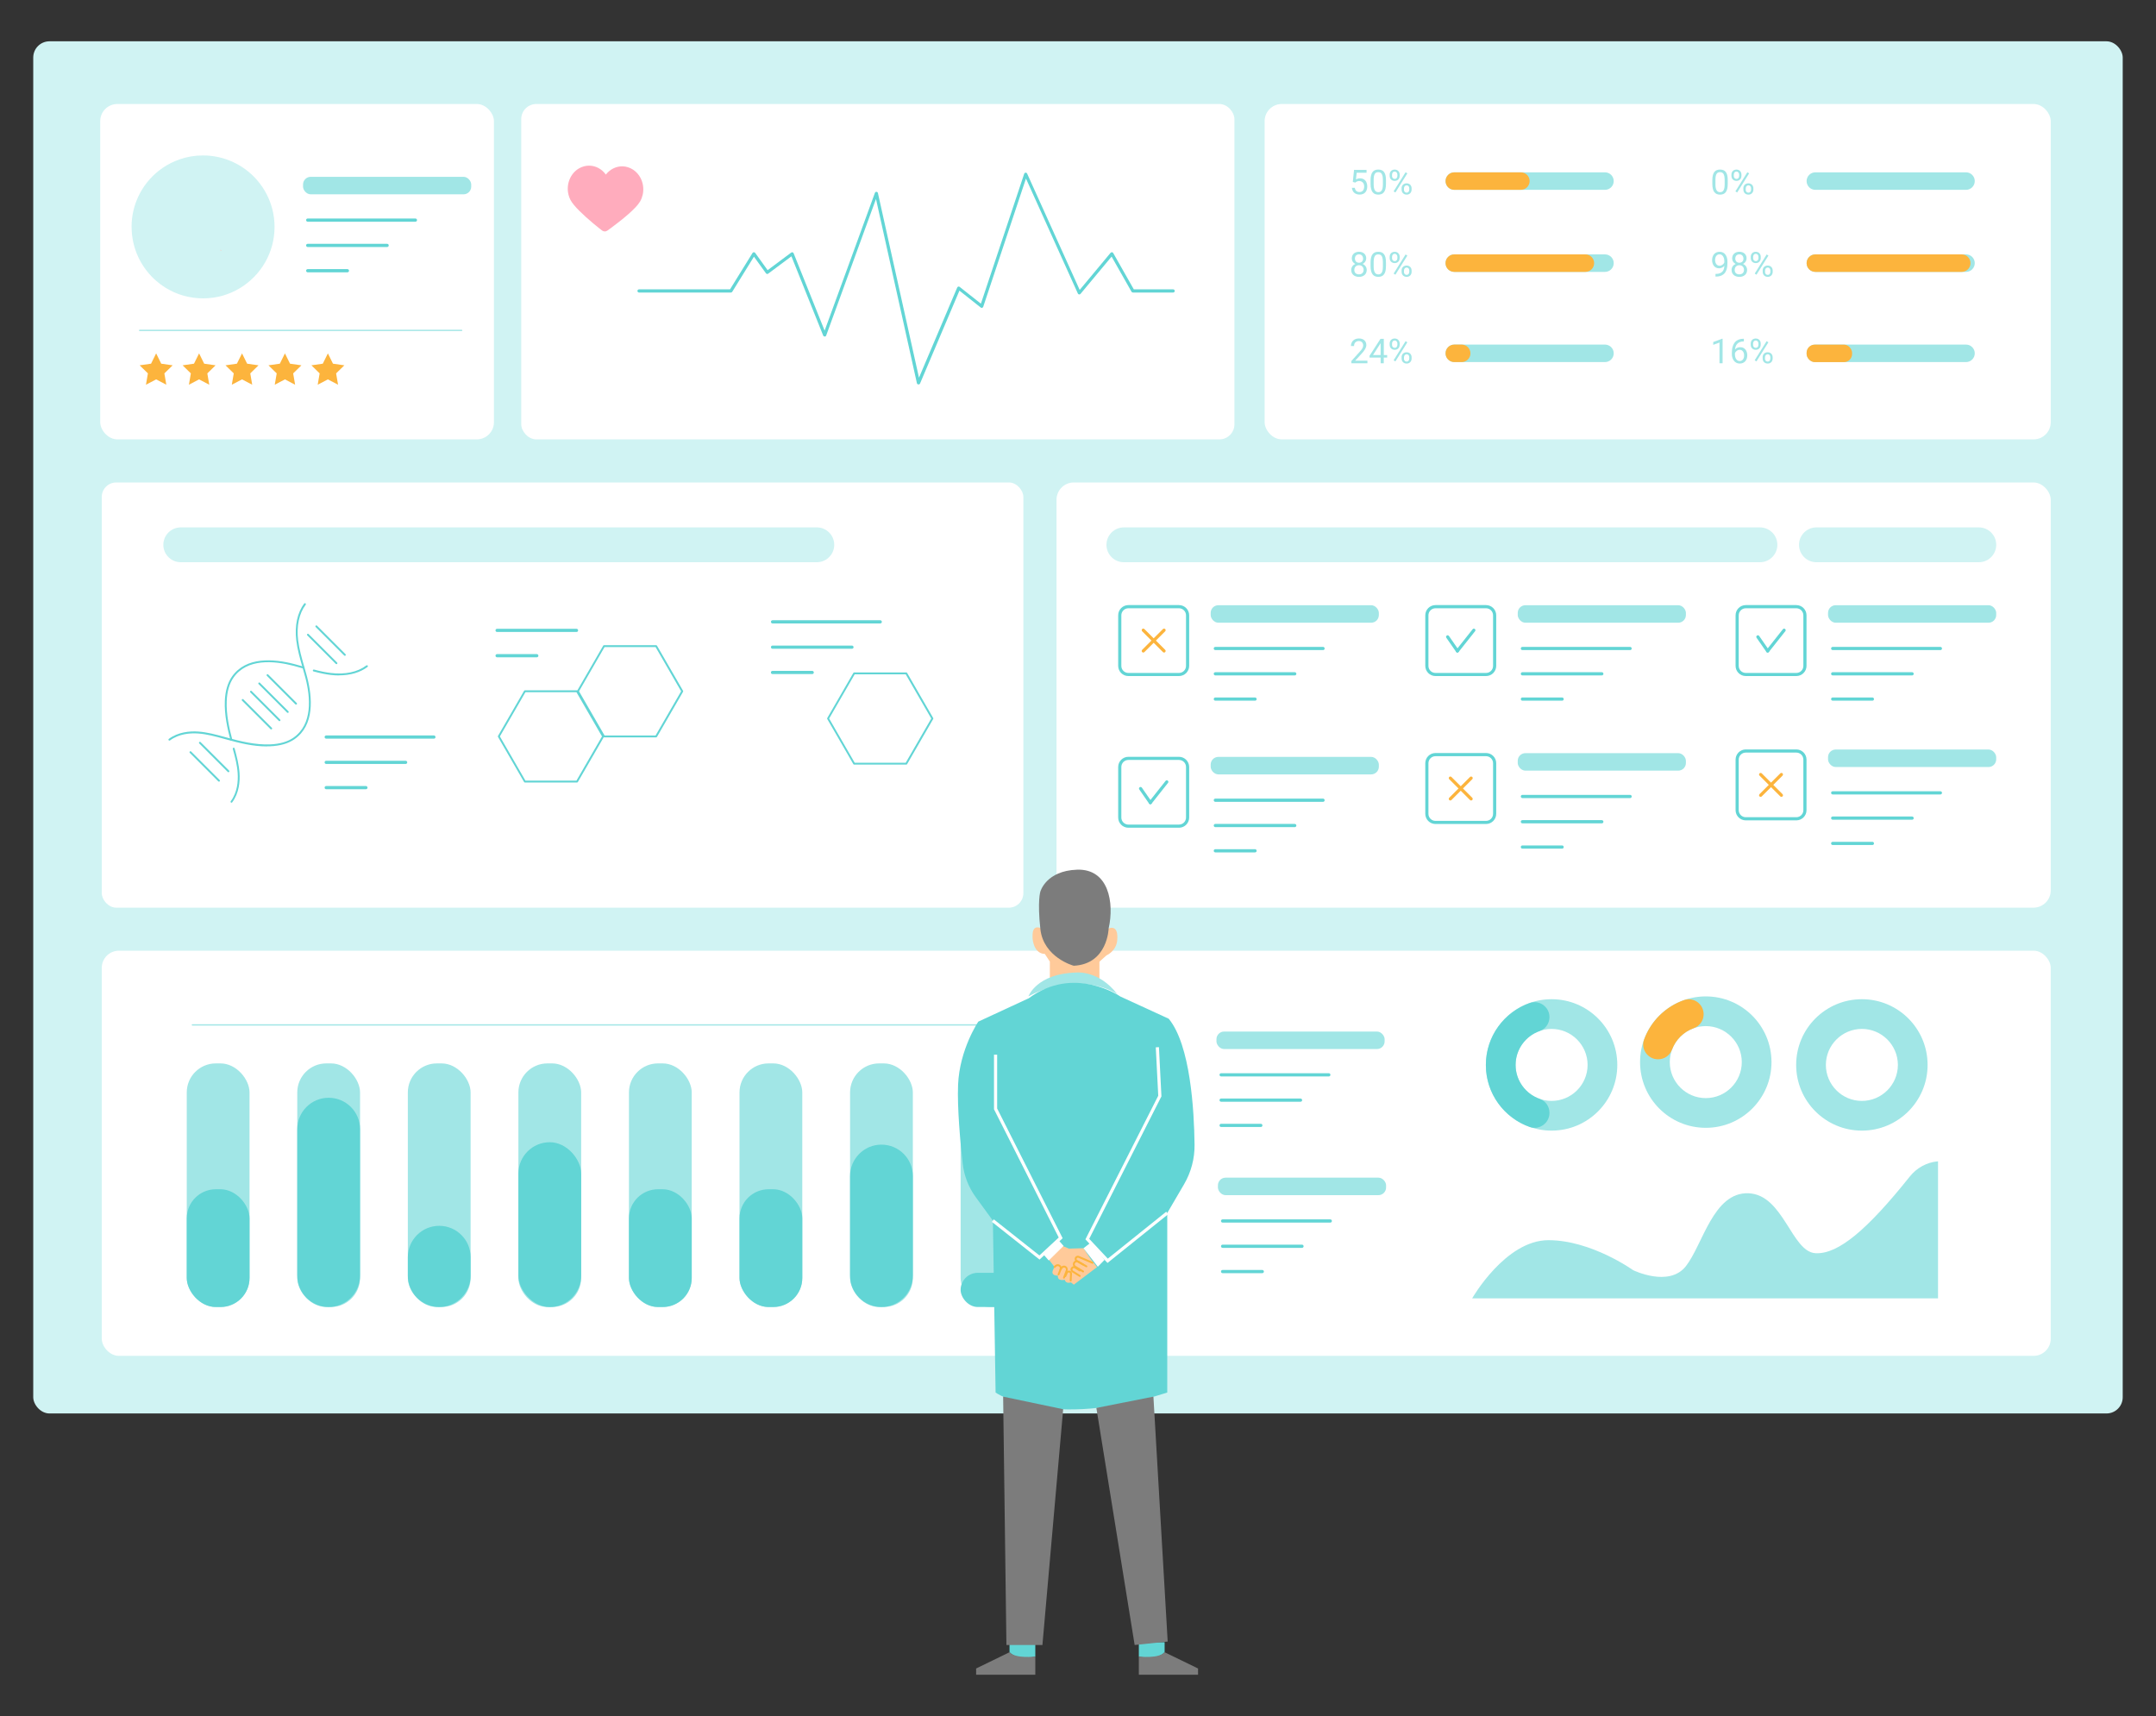 <?xml version="1.0" encoding="UTF-8"?><svg id="_イヤー_2" xmlns="http://www.w3.org/2000/svg" xmlns:xlink="http://www.w3.org/1999/xlink" width="500" height="398" viewBox="0 0 500 398"><rect x="0" y="0" width="500" height="398" fill="#333333" stroke="none"/><defs><style>.cls-1{fill:#62d5d5;}.cls-2{fill:#a1e6e6;}.cls-3{fill:#fff;}.cls-4{fill:#ffc7c1;}.cls-5{fill:#d0f3f3;}.cls-6{fill:#7c7c7c;}.cls-7{fill:#ffacbd;}.cls-8{fill:#ffca9a;}.cls-9{clip-path:url(#clippath);}.cls-10{fill:none;}.cls-11{fill:#fcb43d;}</style><clipPath id="clippath"><rect class="cls-10" width="500" height="398"/></clipPath></defs><g id="_定デザイン"><g class="cls-9"><g><g><rect class="cls-5" x="7.71" y="9.58" width="484.57" height="318.25" rx="3.76" ry="3.76"/><rect class="cls-3" x="120.88" y="24.12" width="165.4" height="77.79" rx="3.5" ry="3.5"/><rect class="cls-3" x="23.6" y="111.9" width="213.73" height="98.62" rx="3.36" ry="3.36"/><rect class="cls-3" x="23.6" y="220.5" width="451.99" height="93.97" rx="3.98" ry="3.98"/><rect class="cls-3" x="293.28" y="24.12" width="182.31" height="77.79" rx="3.98" ry="3.98"/><path class="cls-2" d="M233.84,237.86H44.61c-.08,0-.15-.07-.15-.15s.07-.15,.15-.15H233.84c.08,0,.15,.07,.15,.15s-.07,.15-.15,.15Z"/><g><rect class="cls-3" x="23.24" y="24.12" width="91.31" height="77.79" rx="3.98" ry="3.98"/><g><path class="cls-2" d="M107.07,76.78H32.38c-.08,0-.15-.07-.15-.15s.07-.15,.15-.15H107.07c.08,0,.15,.07,.15,.15s-.07,.15-.15,.15Z"/><g><polygon class="cls-11" points="36.21 81.96 37.39 84.35 40.04 84.73 38.12 86.6 38.57 89.23 36.21 87.99 33.85 89.23 34.3 86.6 32.39 84.73 35.03 84.35 36.21 81.96"/><polygon class="cls-11" points="46.17 81.96 47.35 84.35 49.99 84.73 48.08 86.6 48.53 89.23 46.17 87.99 43.81 89.23 44.26 86.6 42.35 84.73 44.99 84.35 46.17 81.96"/><polygon class="cls-11" points="56.13 81.96 57.31 84.35 59.95 84.73 58.04 86.6 58.49 89.23 56.13 87.99 53.76 89.23 54.21 86.6 52.3 84.73 54.94 84.35 56.13 81.96"/><polygon class="cls-11" points="66.08 81.96 67.26 84.35 69.9 84.73 67.99 86.6 68.44 89.23 66.08 87.99 63.72 89.23 64.17 86.6 62.26 84.73 64.9 84.35 66.08 81.96"/><polygon class="cls-11" points="76.04 81.96 77.22 84.35 79.86 84.73 77.95 86.6 78.4 89.23 76.04 87.99 73.68 89.23 74.13 86.6 72.22 84.73 74.86 84.35 76.04 81.96"/></g><g><g><path class="cls-5" d="M30.52,52.62c0,4.98,2.2,9.45,5.67,12.49,.66,.58,1.36,1.1,2.1,1.56,2.54,1.61,5.57,2.53,8.8,2.53s6.06-.87,8.56-2.38c4.81-2.9,8.02-8.18,8.02-14.2,0-5.52-2.71-10.42-6.86-13.42-.84-.61-1.75-1.14-2.71-1.59-2.14-1-4.52-1.56-7.02-1.56-1.91,0-3.74,.32-5.45,.92-1.4,.49-2.72,1.15-3.91,1.97-4.36,2.99-7.21,8-7.21,13.68Z"/><path class="cls-4" d="M51.14,58.18v-.27s.44,.18,0,.27Z"/></g><rect class="cls-2" x="70.28" y="41.01" width="39" height="4.06" rx="1.78" ry="1.78"/><path class="cls-1" d="M96.34,51.42h-24.98c-.2,0-.37-.16-.37-.37s.16-.37,.37-.37h24.98c.2,0,.37,.16,.37,.37s-.16,.37-.37,.37Z"/><path class="cls-1" d="M89.78,57.29h-18.42c-.2,0-.37-.16-.37-.37s.16-.37,.37-.37h18.42c.2,0,.37,.16,.37,.37s-.16,.37-.37,.37Z"/><path class="cls-1" d="M80.57,63.16h-9.21c-.2,0-.37-.16-.37-.37s.16-.37,.37-.37h9.21c.2,0,.37,.16,.37,.37s-.16,.37-.37,.37Z"/></g></g></g><g><g transform="translate(-10, -14)"><g transform="translate(10, 14)"><path class="cls-7" d="M148.75,41.72c-.05-.14-.11-.27-.18-.4-.4-.79-.99-1.47-1.75-1.97-.77-.5-1.61-.75-2.44-.77-1.46-.03-2.9,.65-3.88,1.91-.93-1.3-2.34-2.04-3.8-2.07-.83-.02-1.68,.2-2.47,.66-2.03,1.22-2.97,3.75-2.39,6.07,.1,.41,.24,.81,.44,1.19,.73,1.44,3.11,3.62,5.07,5.28,.12,.1,.23,.19,.34,.29,.46,.39,.9,.74,1.27,1.03,.25,.2,.48,.38,.66,.52,.18,.14,.39,.21,.61,.22,.22,0,.43-.06,.62-.19,.21-.15,.47-.34,.76-.55,1.11-.82,2.71-2.04,4.11-3.27,0,0,0,0,.01-.01,1.17-1.03,2.19-2.06,2.68-2.88,.02-.04,.04-.07,.06-.1,.27-.49,.46-1,.58-1.53,.26-1.16,.14-2.37-.3-3.44Z"/></g></g><path class="cls-1" d="M212.99,89.16h-.03c-.16-.02-.29-.13-.32-.29l-9.49-42.72-11.55,31.67c-.05,.14-.19,.24-.34,.24-.17-.03-.29-.09-.35-.23l-7.37-18.38-5.39,4.02c-.08,.06-.18,.08-.27,.07-.1-.02-.18-.07-.24-.15l-2.79-3.86-5.04,8.15c-.07,.11-.18,.17-.31,.17h-21.3c-.2,0-.37-.16-.37-.37s.16-.37,.37-.37h21.1l5.22-8.44c.06-.1,.18-.17,.3-.17,.12,0,.24,.05,.31,.15l2.89,4.01,5.47-4.08c.09-.07,.21-.09,.32-.06,.11,.03,.2,.11,.24,.22l7.19,17.94,11.66-31.95c.06-.15,.2-.26,.37-.24,.16,.01,.3,.13,.33,.29l9.52,42.82,8.87-20.92c.04-.11,.14-.18,.25-.21,.11-.03,.23,0,.32,.07l4.92,3.89,10.04-30.13c.05-.14,.18-.24,.33-.25,.15-.02,.29,.08,.35,.21l12.19,26.98,7.17-8.61c.08-.09,.19-.14,.31-.13,.12,.01,.23,.08,.29,.18l4.78,8.43h9.12c.2,0,.37,.16,.37,.37s-.16,.37-.37,.37h-9.33c-.13,0-.25-.07-.32-.19l-4.62-8.15-7.21,8.65c-.08,.1-.21,.14-.33,.13-.13-.02-.23-.1-.28-.21l-12.04-26.67-9.91,29.74c-.04,.11-.13,.2-.24,.24-.12,.03-.24,.01-.33-.06l-4.95-3.92-9.13,21.53c-.06,.14-.19,.22-.34,.22Z"/></g><g><g><path class="cls-2" d="M372.21,44.03h-34.94c-1.12,0-2.03-.91-2.03-2.03h0c0-1.12,.91-2.03,2.03-2.03h34.94c1.12,0,2.03,.91,2.03,2.03h0c0,1.12-.91,2.03-2.03,2.03Z"/><path class="cls-11" d="M352.71,44.03h-15.44c-1.12,0-2.03-.91-2.03-2.03h0c0-1.12,.91-2.03,2.03-2.03h15.44c1.12,0,2.03,.91,2.03,2.03h0c0,1.12-.91,2.03-2.03,2.03Z"/><path class="cls-2" d="M372.21,63.06h-34.94c-1.12,0-2.03-.91-2.03-2.03h0c0-1.12,.91-2.03,2.03-2.03h34.94c1.12,0,2.03,.91,2.03,2.03h0c0,1.12-.91,2.03-2.03,2.03Z"/><path class="cls-11" d="M367.67,63.06h-30.41c-1.12,0-2.03-.91-2.03-2.03h0c0-1.12,.91-2.03,2.03-2.03h30.41c1.12,0,2.03,.91,2.03,2.03h0c0,1.12-.91,2.03-2.03,2.03Z"/><path class="cls-2" d="M372.21,83.98h-34.94c-1.12,0-2.03-.91-2.03-2.03h0c0-1.12,.91-2.03,2.03-2.03h34.94c1.12,0,2.03,.91,2.03,2.03h0c0,1.12-.91,2.03-2.03,2.03Z"/></g><path class="cls-11" d="M338.98,83.98h-1.71c-1.12,0-2.03-.91-2.03-2.03h0c0-1.12,.91-2.03,2.03-2.03h1.71c1.12,0,2.03,.91,2.03,2.03h0c0,1.12-.91,2.03-2.03,2.03Z"/><g><path class="cls-2" d="M313.73,42.22l.29-2.82h2.9v.67h-2.29l-.17,1.54c.1-.06,.23-.12,.39-.17,.16-.05,.34-.08,.55-.08,.26,0,.49,.04,.7,.13,.21,.09,.39,.22,.53,.38,.15,.16,.26,.36,.33,.6,.08,.23,.12,.49,.12,.78,0,.27-.04,.52-.11,.75-.07,.23-.18,.43-.33,.6-.15,.17-.33,.3-.56,.39-.22,.1-.49,.14-.79,.14-.23,0-.44-.03-.65-.1-.2-.06-.38-.16-.54-.29-.16-.13-.29-.29-.39-.49-.1-.2-.16-.43-.19-.69h.68c.04,.32,.16,.57,.35,.73,.19,.16,.43,.25,.74,.25,.17,0,.32-.03,.46-.09,.13-.06,.24-.15,.34-.26,.09-.11,.16-.25,.21-.41,.05-.16,.07-.34,.07-.53,0-.18-.02-.34-.07-.49s-.12-.29-.22-.4c-.1-.11-.22-.2-.36-.27-.14-.07-.3-.1-.48-.1-.12,0-.23,0-.31,.03-.09,.02-.17,.04-.24,.07-.07,.03-.13,.07-.19,.11-.06,.05-.12,.1-.18,.15l-.58-.15Z"/><path class="cls-2" d="M321.42,42.65c0,.46-.04,.86-.12,1.17-.08,.32-.2,.57-.36,.77-.15,.2-.34,.34-.56,.42-.22,.09-.47,.13-.74,.13s-.52-.04-.74-.13c-.22-.09-.41-.23-.56-.42-.16-.2-.28-.45-.36-.77-.09-.32-.13-.71-.13-1.17v-.86c0-.46,.04-.85,.13-1.17,.08-.31,.2-.57,.36-.76,.16-.19,.34-.33,.56-.41,.22-.08,.46-.12,.74-.12s.52,.04,.74,.12c.22,.08,.41,.22,.56,.41,.16,.19,.28,.44,.36,.76,.08,.31,.12,.7,.12,1.17v.86Zm-.72-.98c0-.32-.02-.59-.07-.81s-.11-.4-.2-.54c-.09-.14-.2-.24-.34-.3-.13-.06-.29-.09-.46-.09s-.32,.03-.46,.09c-.13,.06-.25,.16-.33,.3-.09,.14-.16,.32-.2,.54s-.07,.49-.07,.81v1.1c0,.32,.02,.59,.07,.82,.05,.23,.12,.41,.21,.56,.09,.15,.21,.25,.34,.32,.13,.07,.29,.1,.46,.1s.33-.03,.46-.1,.24-.17,.33-.32c.09-.15,.16-.33,.2-.56,.04-.23,.07-.5,.07-.82v-1.1Z"/><path class="cls-2" d="M322.28,40.49c0-.16,.03-.31,.08-.45,.05-.14,.13-.27,.23-.37,.1-.11,.22-.19,.37-.25,.14-.06,.31-.09,.48-.09s.34,.03,.49,.09c.14,.06,.27,.15,.36,.25,.1,.11,.17,.23,.23,.37,.05,.14,.08,.29,.08,.45v.3c0,.16-.03,.31-.08,.45-.05,.14-.13,.26-.23,.37-.1,.11-.22,.19-.36,.25-.14,.06-.3,.09-.48,.09s-.34-.03-.49-.09c-.14-.06-.27-.15-.37-.25-.1-.11-.18-.23-.23-.37-.05-.14-.08-.29-.08-.45v-.3Zm.54,.3c0,.09,.01,.18,.04,.26,.03,.08,.06,.16,.12,.22,.05,.07,.12,.12,.2,.16,.08,.04,.17,.06,.28,.06s.19-.02,.27-.06c.08-.04,.14-.09,.19-.15,.05-.06,.09-.14,.11-.22,.02-.08,.04-.17,.04-.26v-.3c0-.09-.01-.18-.04-.26-.03-.08-.06-.16-.12-.22-.05-.06-.12-.12-.19-.16-.08-.04-.17-.06-.27-.06s-.2,.02-.28,.06c-.08,.04-.14,.09-.19,.16-.05,.07-.09,.14-.11,.22-.03,.08-.04,.17-.04,.26v.3Zm.79,3.85l-.41-.26,2.77-4.43,.41,.26-2.77,4.43Zm1.43-.96c0-.16,.03-.31,.08-.45,.05-.14,.13-.27,.23-.37,.1-.11,.22-.19,.37-.25,.14-.06,.31-.09,.48-.09s.34,.03,.49,.09c.14,.06,.27,.15,.37,.25,.1,.11,.18,.23,.23,.37,.05,.14,.08,.29,.08,.45v.3c0,.16-.03,.31-.08,.45-.05,.14-.13,.26-.23,.37-.1,.11-.22,.19-.36,.25-.14,.06-.3,.09-.48,.09s-.34-.03-.49-.09c-.14-.06-.27-.15-.37-.25-.1-.11-.18-.23-.23-.37-.05-.14-.08-.29-.08-.45v-.3Zm.54,.3c0,.09,.01,.18,.04,.26,.03,.08,.07,.16,.12,.22,.05,.07,.12,.12,.2,.16,.08,.04,.17,.06,.28,.06s.19-.02,.27-.06c.08-.04,.14-.09,.19-.16,.05-.07,.09-.14,.11-.22,.02-.08,.04-.17,.04-.26v-.3c0-.09-.01-.18-.04-.26-.03-.08-.06-.16-.11-.22-.05-.06-.12-.11-.19-.15-.08-.04-.17-.06-.27-.06s-.19,.02-.27,.06c-.08,.04-.14,.09-.19,.15-.05,.06-.09,.14-.12,.22-.03,.08-.04,.17-.04,.26v.3Z"/></g><g><path class="cls-2" d="M316.83,59.95c0,.28-.08,.53-.22,.75-.15,.22-.35,.39-.6,.52,.15,.06,.28,.14,.39,.23,.12,.09,.22,.2,.3,.32,.08,.12,.15,.25,.19,.39,.05,.14,.07,.29,.07,.45,0,.26-.05,.49-.14,.69-.09,.2-.22,.37-.38,.5-.16,.14-.35,.24-.57,.31-.22,.07-.46,.11-.71,.11s-.49-.04-.71-.11c-.22-.07-.41-.17-.57-.31-.16-.14-.29-.3-.38-.5-.09-.2-.14-.43-.14-.69,0-.16,.02-.31,.07-.45,.04-.14,.11-.27,.19-.39,.08-.12,.18-.23,.3-.32,.12-.09,.25-.17,.39-.23-.25-.12-.45-.3-.59-.52-.15-.22-.22-.47-.22-.75,0-.25,.04-.47,.12-.66,.08-.19,.2-.36,.35-.49,.15-.13,.32-.23,.53-.3,.2-.07,.43-.11,.67-.11s.46,.04,.67,.11c.2,.07,.38,.17,.53,.3,.15,.13,.26,.29,.35,.49,.08,.19,.13,.41,.13,.66Zm-.59,2.64c0-.16-.03-.3-.08-.44-.05-.13-.13-.25-.22-.34-.1-.1-.21-.17-.34-.22-.13-.05-.28-.08-.44-.08s-.31,.03-.44,.08c-.13,.05-.24,.13-.34,.22-.09,.09-.17,.21-.22,.34-.05,.13-.08,.28-.08,.44s.02,.31,.07,.44c.05,.13,.12,.24,.21,.33,.09,.09,.21,.16,.34,.2,.13,.05,.28,.07,.45,.07s.32-.02,.45-.07c.13-.05,.25-.11,.34-.2,.09-.09,.17-.2,.22-.33,.05-.13,.08-.27,.08-.44Zm-.13-2.63c0-.14-.02-.27-.07-.39-.05-.12-.11-.22-.19-.31-.08-.09-.19-.15-.3-.2-.12-.05-.25-.07-.39-.07s-.27,.02-.38,.07c-.12,.05-.22,.11-.3,.19-.08,.08-.15,.19-.19,.31-.05,.12-.07,.26-.07,.41s.02,.28,.07,.4c.05,.12,.11,.22,.19,.31,.08,.08,.18,.15,.3,.19,.12,.05,.25,.07,.39,.07s.27-.02,.39-.07c.12-.05,.22-.11,.3-.19,.08-.08,.15-.19,.19-.31,.05-.12,.07-.25,.07-.4Z"/><path class="cls-2" d="M321.42,61.72c0,.46-.04,.86-.12,1.17-.08,.32-.2,.57-.36,.77-.15,.2-.34,.34-.56,.42-.22,.09-.47,.13-.74,.13s-.52-.04-.74-.13c-.22-.09-.41-.23-.56-.42-.16-.2-.28-.45-.36-.77-.09-.32-.13-.71-.13-1.17v-.86c0-.46,.04-.85,.13-1.17,.08-.31,.2-.57,.36-.76,.16-.19,.34-.33,.56-.41,.22-.08,.46-.12,.74-.12s.52,.04,.74,.12c.22,.08,.41,.22,.56,.41,.16,.19,.28,.44,.36,.76,.08,.31,.12,.7,.12,1.17v.86Zm-.72-.98c0-.32-.02-.59-.07-.81s-.11-.4-.2-.54c-.09-.14-.2-.24-.34-.3-.13-.06-.29-.09-.46-.09s-.32,.03-.46,.09c-.13,.06-.25,.16-.33,.3-.09,.14-.16,.32-.2,.54s-.07,.49-.07,.81v1.1c0,.32,.02,.59,.07,.82s.12,.41,.21,.56c.09,.15,.21,.25,.34,.32,.13,.07,.29,.1,.46,.1s.33-.03,.46-.1,.24-.17,.33-.32c.09-.15,.16-.33,.2-.56,.04-.23,.07-.5,.07-.82v-1.1Z"/><path class="cls-2" d="M322.28,59.56c0-.16,.03-.31,.08-.45,.05-.14,.13-.27,.23-.37,.1-.11,.22-.19,.37-.25,.14-.06,.31-.09,.48-.09s.34,.03,.49,.09c.14,.06,.27,.15,.36,.25,.1,.11,.17,.23,.23,.37,.05,.14,.08,.29,.08,.45v.3c0,.16-.03,.31-.08,.45-.05,.14-.13,.26-.23,.37-.1,.11-.22,.19-.36,.25-.14,.06-.3,.09-.48,.09s-.34-.03-.49-.09c-.14-.06-.27-.15-.37-.25-.1-.11-.18-.23-.23-.37-.05-.14-.08-.29-.08-.45v-.3Zm.54,.3c0,.09,.01,.18,.04,.26,.03,.08,.06,.16,.12,.22,.05,.07,.12,.12,.2,.16,.08,.04,.17,.06,.28,.06s.19-.02,.27-.06c.08-.04,.14-.09,.19-.15,.05-.06,.09-.14,.11-.22,.02-.08,.04-.17,.04-.26v-.3c0-.09-.01-.18-.04-.26-.03-.08-.06-.16-.12-.22-.05-.06-.12-.12-.19-.16-.08-.04-.17-.06-.27-.06s-.2,.02-.28,.06c-.08,.04-.14,.09-.19,.16-.05,.07-.09,.14-.11,.22-.03,.08-.04,.17-.04,.26v.3Zm.79,3.85l-.41-.26,2.77-4.43,.41,.26-2.77,4.43Zm1.43-.96c0-.16,.03-.31,.08-.45,.05-.14,.13-.27,.23-.37,.1-.11,.22-.19,.37-.25,.14-.06,.31-.09,.48-.09s.34,.03,.49,.09c.14,.06,.27,.15,.37,.25,.1,.11,.18,.23,.23,.37,.05,.14,.08,.29,.08,.45v.3c0,.16-.03,.31-.08,.45-.05,.14-.13,.26-.23,.37-.1,.11-.22,.19-.36,.25-.14,.06-.3,.09-.48,.09s-.34-.03-.49-.09c-.14-.06-.27-.15-.37-.25-.1-.11-.18-.23-.23-.37-.05-.14-.08-.29-.08-.45v-.3Zm.54,.3c0,.09,.01,.18,.04,.26,.03,.08,.07,.16,.12,.22,.05,.07,.12,.12,.2,.16,.08,.04,.17,.06,.28,.06s.19-.02,.27-.06c.08-.04,.14-.09,.19-.16,.05-.07,.09-.14,.11-.22,.02-.08,.04-.17,.04-.26v-.3c0-.09-.01-.18-.04-.26-.03-.08-.06-.16-.11-.22-.05-.06-.12-.11-.19-.15-.08-.04-.17-.06-.27-.06s-.19,.02-.27,.06c-.08,.04-.14,.09-.19,.15-.05,.06-.09,.14-.12,.22-.03,.08-.04,.17-.04,.26v.3Z"/></g><g><path class="cls-2" d="M317.11,84.25h-3.71v-.52l1.86-2.06c.17-.19,.31-.36,.43-.5,.11-.15,.2-.28,.27-.4,.07-.12,.11-.23,.14-.34,.03-.11,.04-.21,.04-.32,0-.14-.02-.27-.07-.39-.04-.12-.11-.23-.19-.32s-.19-.16-.31-.22c-.12-.05-.26-.08-.42-.08-.19,0-.36,.03-.5,.09-.14,.06-.26,.14-.35,.24-.09,.1-.16,.22-.21,.36-.05,.14-.07,.3-.07,.47h-.72c0-.24,.04-.46,.12-.68,.08-.21,.2-.4,.35-.56,.16-.16,.35-.28,.58-.38,.23-.09,.5-.14,.8-.14,.27,0,.51,.04,.72,.11,.21,.07,.39,.18,.54,.31,.15,.13,.26,.29,.34,.48,.08,.19,.12,.39,.12,.62,0,.17-.03,.33-.09,.5-.06,.17-.13,.34-.23,.5-.1,.17-.21,.33-.34,.5-.13,.17-.27,.33-.41,.48l-1.52,1.65h2.84v.59Z"/><path class="cls-2" d="M320.91,82.35h.79v.59h-.79v1.31h-.72v-1.31h-2.58v-.42l2.54-3.93h.77v3.76Zm-2.49,0h1.76v-2.78l-.09,.16-1.68,2.62Z"/><path class="cls-2" d="M322.28,79.67c0-.16,.03-.31,.08-.45,.05-.14,.13-.27,.23-.37,.1-.11,.22-.19,.37-.25,.14-.06,.31-.09,.48-.09s.34,.03,.49,.09c.14,.06,.27,.15,.36,.25,.1,.11,.17,.23,.23,.37,.05,.14,.08,.29,.08,.45v.3c0,.16-.03,.31-.08,.45-.05,.14-.13,.26-.23,.37-.1,.11-.22,.19-.36,.25-.14,.06-.3,.09-.48,.09s-.34-.03-.49-.09c-.14-.06-.27-.15-.37-.25-.1-.11-.18-.23-.23-.37-.05-.14-.08-.29-.08-.45v-.3Zm.54,.3c0,.09,.01,.18,.04,.26,.03,.08,.06,.16,.12,.22,.05,.07,.12,.12,.2,.16,.08,.04,.17,.06,.28,.06s.19-.02,.27-.06c.08-.04,.14-.09,.19-.15,.05-.06,.09-.14,.11-.22,.02-.08,.04-.17,.04-.26v-.3c0-.09-.01-.18-.04-.26-.03-.08-.06-.16-.12-.22-.05-.06-.12-.12-.19-.16-.08-.04-.17-.06-.27-.06s-.2,.02-.28,.06c-.08,.04-.14,.09-.19,.16-.05,.07-.09,.14-.11,.22-.03,.08-.04,.17-.04,.26v.3Zm.79,3.85l-.41-.26,2.77-4.43,.41,.26-2.77,4.43Zm1.43-.96c0-.16,.03-.31,.08-.45,.05-.14,.13-.27,.23-.37,.1-.11,.22-.19,.37-.25,.14-.06,.31-.09,.48-.09s.34,.03,.49,.09c.14,.06,.27,.15,.37,.25,.1,.11,.18,.23,.23,.37,.05,.14,.08,.29,.08,.45v.3c0,.16-.03,.31-.08,.45-.05,.14-.13,.26-.23,.37-.1,.11-.22,.19-.36,.25-.14,.06-.3,.09-.48,.09s-.34-.03-.49-.09c-.14-.06-.27-.15-.37-.25-.1-.11-.18-.23-.23-.37-.05-.14-.08-.29-.08-.45v-.3Zm.54,.3c0,.09,.01,.18,.04,.26,.03,.08,.07,.16,.12,.22,.05,.07,.12,.12,.2,.16,.08,.04,.17,.06,.28,.06s.19-.02,.27-.06c.08-.04,.14-.09,.19-.16,.05-.07,.09-.14,.11-.22,.02-.08,.04-.17,.04-.26v-.3c0-.09-.01-.18-.04-.26-.03-.08-.06-.16-.11-.22-.05-.06-.12-.11-.19-.15-.08-.04-.17-.06-.27-.06s-.19,.02-.27,.06c-.08,.04-.14,.09-.19,.15-.05,.06-.09,.14-.12,.22-.03,.08-.04,.17-.04,.26v.3Z"/></g><g><path class="cls-2" d="M455.94,44.03h-34.94c-1.12,0-2.03-.91-2.03-2.03h0c0-1.12,.91-2.03,2.03-2.03h34.94c1.12,0,2.03,.91,2.03,2.03h0c0,1.12-.91,2.03-2.03,2.03Z"/><path class="cls-2" d="M455.94,63.06h-34.94c-1.12,0-2.03-.91-2.03-2.03h0c0-1.12,.91-2.03,2.03-2.03h34.94c1.12,0,2.03,.91,2.03,2.03h0c0,1.12-.91,2.03-2.03,2.03Z"/><path class="cls-11" d="M454.95,63.06h-33.95c-1.12,0-2.03-.91-2.03-2.03h0c0-1.12,.91-2.03,2.03-2.03h33.95c1.12,0,2.03,.91,2.03,2.03h0c0,1.12-.91,2.03-2.03,2.03Z"/><path class="cls-2" d="M455.94,83.98h-34.94c-1.12,0-2.03-.91-2.03-2.03h0c0-1.12,.91-2.03,2.03-2.03h34.94c1.12,0,2.03,.91,2.03,2.03h0c0,1.12-.91,2.03-2.03,2.03Z"/><rect class="cls-11" x="418.97" y="79.93" width="10.55" height="4.06" rx="1.88" ry="1.88"/></g><g><path class="cls-2" d="M400.68,42.65c0,.46-.04,.86-.12,1.17-.08,.32-.2,.57-.36,.77-.15,.2-.34,.34-.56,.42-.22,.09-.47,.13-.74,.13s-.52-.04-.74-.13c-.22-.09-.41-.23-.56-.42-.16-.2-.28-.45-.36-.77-.09-.32-.13-.71-.13-1.17v-.86c0-.46,.04-.85,.13-1.17,.08-.31,.2-.57,.36-.76,.16-.19,.34-.33,.56-.41,.22-.08,.46-.12,.74-.12s.52,.04,.74,.12c.22,.08,.41,.22,.56,.41,.16,.19,.28,.44,.36,.76,.08,.31,.12,.7,.12,1.17v.86Zm-.72-.98c0-.32-.02-.59-.07-.81s-.11-.4-.2-.54c-.09-.14-.2-.24-.34-.3-.13-.06-.29-.09-.46-.09s-.32,.03-.46,.09c-.13,.06-.25,.16-.33,.3-.09,.14-.16,.32-.2,.54s-.07,.49-.07,.81v1.1c0,.32,.02,.59,.07,.82,.05,.23,.12,.41,.21,.56,.09,.15,.21,.25,.34,.32,.13,.07,.29,.1,.46,.1s.33-.03,.46-.1c.13-.07,.24-.17,.33-.32,.09-.15,.16-.33,.2-.56,.04-.23,.07-.5,.07-.82v-1.1Z"/><path class="cls-2" d="M401.54,40.49c0-.16,.03-.31,.08-.45,.05-.14,.13-.27,.23-.37,.1-.11,.22-.19,.37-.25,.14-.06,.31-.09,.48-.09s.34,.03,.49,.09c.14,.06,.27,.15,.36,.25,.1,.11,.17,.23,.23,.37,.05,.14,.08,.29,.08,.45v.3c0,.16-.03,.31-.08,.45-.05,.14-.13,.26-.23,.37-.1,.11-.22,.19-.36,.25-.14,.06-.3,.09-.48,.09s-.34-.03-.49-.09c-.14-.06-.27-.15-.37-.25-.1-.11-.18-.23-.23-.37-.05-.14-.08-.29-.08-.45v-.3Zm.54,.3c0,.09,.01,.18,.04,.26,.03,.08,.06,.16,.12,.22,.05,.07,.12,.12,.2,.16,.08,.04,.17,.06,.28,.06s.19-.02,.27-.06c.08-.04,.14-.09,.19-.15,.05-.06,.09-.14,.11-.22,.02-.08,.04-.17,.04-.26v-.3c0-.09-.01-.18-.04-.26-.03-.08-.06-.16-.12-.22-.05-.06-.12-.12-.19-.16-.08-.04-.17-.06-.27-.06s-.2,.02-.28,.06c-.08,.04-.14,.09-.19,.16-.05,.07-.09,.14-.11,.22-.03,.08-.04,.17-.04,.26v.3Zm.79,3.85l-.41-.26,2.77-4.43,.41,.26-2.77,4.43Zm1.43-.96c0-.16,.03-.31,.08-.45,.05-.14,.13-.27,.23-.37,.1-.11,.22-.19,.37-.25,.14-.06,.31-.09,.48-.09s.34,.03,.49,.09c.14,.06,.27,.15,.37,.25,.1,.11,.18,.23,.23,.37,.05,.14,.08,.29,.08,.45v.3c0,.16-.03,.31-.08,.45-.05,.14-.13,.26-.23,.37-.1,.11-.22,.19-.36,.25-.14,.06-.3,.09-.48,.09s-.34-.03-.49-.09c-.14-.06-.27-.15-.37-.25-.1-.11-.18-.23-.23-.37-.05-.14-.08-.29-.08-.45v-.3Zm.54,.3c0,.09,.01,.18,.04,.26,.03,.08,.07,.16,.12,.22,.05,.07,.12,.12,.2,.16,.08,.04,.17,.06,.28,.06s.19-.02,.27-.06c.08-.04,.14-.09,.19-.16,.05-.07,.09-.14,.11-.22,.02-.08,.04-.17,.04-.26v-.3c0-.09-.01-.18-.04-.26-.03-.08-.06-.16-.11-.22-.05-.06-.12-.11-.19-.15-.08-.04-.17-.06-.27-.06s-.19,.02-.27,.06c-.08,.04-.14,.09-.19,.15-.05,.06-.09,.14-.12,.22-.03,.08-.04,.17-.04,.26v.3Z"/></g><g><path class="cls-2" d="M397.92,63.53c.39,0,.71-.05,.96-.16,.25-.11,.45-.24,.6-.42,.15-.18,.25-.38,.31-.6,.06-.23,.09-.46,.11-.71-.15,.18-.33,.32-.54,.43-.21,.11-.44,.16-.69,.16-.28,0-.52-.05-.73-.17-.2-.11-.37-.25-.5-.43-.13-.18-.23-.38-.29-.6-.06-.23-.1-.45-.1-.68,0-.27,.04-.52,.11-.76,.08-.24,.19-.45,.33-.62,.15-.18,.33-.32,.55-.42,.22-.1,.47-.15,.76-.15,.32,0,.6,.07,.83,.2,.23,.13,.41,.3,.56,.52,.15,.22,.25,.46,.32,.73,.07,.27,.1,.55,.1,.84v.26c0,.25-.01,.5-.04,.75-.02,.25-.07,.5-.14,.74-.07,.24-.16,.46-.29,.67-.12,.21-.28,.39-.48,.54-.2,.15-.44,.28-.73,.37-.29,.09-.63,.13-1.02,.13h-.07v-.61h.07Zm.86-1.89c.12,0,.24-.02,.35-.06,.11-.04,.22-.09,.32-.16,.1-.07,.18-.15,.26-.25,.08-.09,.14-.19,.18-.3v-.29c0-.26-.03-.48-.09-.68-.06-.2-.14-.36-.24-.5-.1-.14-.22-.24-.35-.31s-.27-.11-.41-.11c-.17,0-.32,.03-.45,.1-.13,.07-.24,.16-.33,.28-.09,.12-.16,.26-.2,.42-.05,.16-.07,.34-.07,.52,0,.17,.02,.33,.06,.49,.04,.16,.1,.3,.19,.43,.08,.12,.19,.22,.32,.3,.13,.08,.28,.11,.45,.11Z"/><path class="cls-2" d="M405.04,59.95c0,.28-.08,.53-.22,.75-.15,.22-.35,.39-.6,.52,.15,.06,.28,.14,.39,.23,.12,.09,.22,.2,.3,.32,.08,.12,.15,.25,.19,.39,.05,.14,.07,.29,.07,.45,0,.26-.05,.49-.14,.69-.09,.2-.22,.37-.38,.5-.16,.14-.35,.24-.57,.31-.22,.07-.46,.11-.71,.11s-.49-.04-.71-.11c-.22-.07-.41-.17-.57-.31-.16-.14-.29-.3-.38-.5-.09-.2-.14-.43-.14-.69,0-.16,.02-.31,.07-.45,.04-.14,.11-.27,.19-.39,.08-.12,.18-.23,.3-.32,.12-.09,.25-.17,.39-.23-.25-.12-.45-.3-.59-.52-.15-.22-.22-.47-.22-.75,0-.25,.04-.47,.12-.66,.08-.19,.2-.36,.35-.49,.15-.13,.32-.23,.53-.3,.2-.07,.43-.11,.67-.11s.46,.04,.67,.11c.2,.07,.38,.17,.53,.3,.15,.13,.26,.29,.35,.49,.08,.19,.13,.41,.13,.66Zm-.59,2.64c0-.16-.03-.3-.08-.44-.05-.13-.13-.25-.22-.34-.1-.1-.21-.17-.34-.22-.13-.05-.28-.08-.44-.08s-.31,.03-.44,.08c-.13,.05-.24,.13-.34,.22-.09,.09-.17,.21-.22,.34-.05,.13-.08,.28-.08,.44s.02,.31,.07,.44c.05,.13,.12,.24,.21,.33,.09,.09,.21,.16,.34,.2,.13,.05,.28,.07,.45,.07s.32-.02,.45-.07c.13-.05,.25-.11,.34-.2,.09-.09,.17-.2,.22-.33,.05-.13,.08-.27,.08-.44Zm-.13-2.63c0-.14-.02-.27-.07-.39-.05-.12-.11-.22-.19-.31-.08-.09-.19-.15-.3-.2-.12-.05-.25-.07-.39-.07s-.27,.02-.38,.07c-.12,.05-.22,.11-.3,.19-.08,.08-.15,.19-.19,.31-.05,.12-.07,.26-.07,.41s.02,.28,.07,.4c.05,.12,.11,.22,.19,.31,.08,.08,.18,.15,.3,.19,.12,.05,.25,.07,.39,.07s.27-.02,.39-.07c.12-.05,.22-.11,.3-.19,.08-.08,.15-.19,.19-.31,.05-.12,.07-.25,.07-.4Z"/><path class="cls-2" d="M406.02,59.56c0-.16,.03-.31,.08-.45,.05-.14,.13-.27,.23-.37,.1-.11,.22-.19,.37-.25,.14-.06,.31-.09,.48-.09s.34,.03,.49,.09c.14,.06,.27,.15,.36,.25,.1,.11,.17,.23,.23,.37,.05,.14,.08,.29,.08,.45v.3c0,.16-.03,.31-.08,.45-.05,.14-.13,.26-.23,.37-.1,.11-.22,.19-.36,.25-.14,.06-.3,.09-.48,.09s-.34-.03-.49-.09c-.14-.06-.27-.15-.37-.25-.1-.11-.18-.23-.23-.37-.05-.14-.08-.29-.08-.45v-.3Zm.54,.3c0,.09,.01,.18,.04,.26,.03,.08,.06,.16,.12,.22,.05,.07,.12,.12,.2,.16,.08,.04,.17,.06,.28,.06s.19-.02,.27-.06c.08-.04,.14-.09,.19-.15,.05-.06,.09-.14,.11-.22,.02-.08,.04-.17,.04-.26v-.3c0-.09-.01-.18-.04-.26-.03-.08-.06-.16-.12-.22-.05-.06-.12-.12-.19-.16-.08-.04-.17-.06-.27-.06s-.2,.02-.28,.06c-.08,.04-.14,.09-.19,.16-.05,.07-.09,.14-.11,.22-.03,.08-.04,.17-.04,.26v.3Zm.79,3.85l-.41-.26,2.77-4.43,.41,.26-2.77,4.43Zm1.43-.96c0-.16,.03-.31,.08-.45,.05-.14,.13-.27,.23-.37,.1-.11,.22-.19,.37-.25,.14-.06,.31-.09,.48-.09s.34,.03,.49,.09c.14,.06,.27,.15,.37,.25,.1,.11,.18,.23,.23,.37,.05,.14,.08,.29,.08,.45v.3c0,.16-.03,.31-.08,.45-.05,.14-.13,.26-.23,.37-.1,.11-.22,.19-.36,.25-.14,.06-.3,.09-.48,.09s-.34-.03-.49-.09c-.14-.06-.27-.15-.37-.25-.1-.11-.18-.23-.23-.37-.05-.14-.08-.29-.08-.45v-.3Zm.54,.3c0,.09,.01,.18,.04,.26,.03,.08,.07,.16,.12,.22,.05,.07,.12,.12,.2,.16,.08,.04,.17,.06,.28,.06s.19-.02,.27-.06c.08-.04,.14-.09,.19-.16,.05-.07,.09-.14,.11-.22s.04-.17,.04-.26v-.3c0-.09-.01-.18-.04-.26-.03-.08-.06-.16-.11-.22-.05-.06-.12-.11-.19-.15-.08-.04-.17-.06-.27-.06s-.19,.02-.27,.06c-.08,.04-.14,.09-.19,.15-.05,.06-.09,.14-.12,.22-.03,.08-.04,.17-.04,.26v.3Z"/></g><g><path class="cls-2" d="M399.49,84.25h-.72v-4.8l-1.45,.53v-.65l2.06-.77h.11v5.69Z"/><path class="cls-2" d="M404.42,78.58v.61h-.07c-.34,0-.64,.05-.88,.16-.24,.1-.44,.24-.6,.41-.16,.17-.27,.37-.35,.59-.08,.22-.13,.45-.15,.69,.16-.18,.34-.31,.55-.39,.21-.08,.43-.12,.67-.12,.28,0,.53,.05,.73,.16,.2,.11,.37,.25,.5,.42,.13,.18,.23,.37,.29,.6,.06,.22,.1,.45,.1,.68,0,.27-.04,.52-.11,.76-.08,.23-.19,.44-.33,.61-.15,.17-.33,.31-.55,.41-.22,.1-.47,.15-.76,.15-.31,0-.57-.06-.8-.19-.23-.13-.42-.29-.57-.5-.15-.21-.27-.44-.34-.7-.08-.26-.11-.52-.11-.78v-.34c0-.26,.02-.53,.05-.79,.03-.26,.09-.51,.17-.75,.08-.24,.19-.46,.32-.67,.13-.21,.3-.39,.5-.54,.2-.15,.44-.27,.72-.36,.28-.09,.6-.13,.96-.13h.07Zm-.95,2.55c-.13,0-.25,.02-.37,.06-.12,.04-.22,.1-.32,.17-.1,.07-.18,.15-.26,.25-.07,.09-.13,.2-.17,.31v.26c0,.25,.03,.48,.09,.67,.06,.19,.14,.36,.24,.49,.1,.13,.22,.23,.35,.3,.13,.07,.27,.1,.41,.1,.17,0,.31-.03,.44-.1,.13-.06,.24-.15,.33-.27,.09-.12,.16-.25,.2-.41,.05-.16,.07-.33,.07-.52,0-.17-.02-.33-.06-.49-.04-.16-.11-.3-.19-.42-.09-.12-.19-.22-.32-.29-.13-.07-.28-.11-.45-.11Z"/><path class="cls-2" d="M406.01,79.67c0-.16,.03-.31,.08-.45,.05-.14,.13-.27,.23-.37,.1-.11,.22-.19,.37-.25,.14-.06,.31-.09,.48-.09s.34,.03,.49,.09c.14,.06,.27,.15,.36,.25,.1,.11,.17,.23,.23,.37,.05,.14,.08,.29,.08,.45v.3c0,.16-.03,.31-.08,.45-.05,.14-.13,.26-.23,.37-.1,.11-.22,.19-.36,.25-.14,.06-.3,.09-.48,.09s-.34-.03-.49-.09c-.14-.06-.27-.15-.37-.25-.1-.11-.18-.23-.23-.37-.05-.14-.08-.29-.08-.45v-.3Zm.54,.3c0,.09,.01,.18,.04,.26,.03,.08,.06,.16,.12,.22,.05,.07,.12,.12,.2,.16,.08,.04,.17,.06,.28,.06s.19-.02,.27-.06c.08-.04,.14-.09,.19-.15,.05-.06,.09-.14,.11-.22,.02-.08,.04-.17,.04-.26v-.3c0-.09-.01-.18-.04-.26-.03-.08-.06-.16-.12-.22-.05-.06-.12-.12-.19-.16-.08-.04-.17-.06-.27-.06s-.2,.02-.28,.06c-.08,.04-.14,.09-.19,.16-.05,.07-.09,.14-.11,.22-.03,.08-.04,.17-.04,.26v.3Zm.79,3.85l-.41-.26,2.77-4.43,.41,.26-2.77,4.43Zm1.43-.96c0-.16,.03-.31,.08-.45,.05-.14,.13-.27,.23-.37,.1-.11,.22-.19,.37-.25,.14-.06,.31-.09,.48-.09s.34,.03,.49,.09c.14,.06,.27,.15,.37,.25,.1,.11,.18,.23,.23,.37,.05,.14,.08,.29,.08,.45v.3c0,.16-.03,.31-.08,.45-.05,.14-.13,.26-.23,.37-.1,.11-.22,.19-.36,.25-.14,.06-.3,.09-.48,.09s-.34-.03-.49-.09c-.14-.06-.27-.15-.37-.25-.1-.11-.18-.23-.23-.37-.05-.14-.08-.29-.08-.45v-.3Zm.54,.3c0,.09,.01,.18,.04,.26,.03,.08,.07,.16,.12,.22,.05,.07,.12,.12,.2,.16,.08,.04,.17,.06,.28,.06s.19-.02,.27-.06c.08-.04,.14-.09,.19-.16,.05-.07,.09-.14,.11-.22,.02-.08,.04-.17,.04-.26v-.3c0-.09-.01-.18-.04-.26-.03-.08-.06-.16-.11-.22-.05-.06-.12-.11-.19-.15-.08-.04-.17-.06-.27-.06s-.19,.02-.27,.06c-.08,.04-.14,.09-.19,.15-.05,.06-.09,.14-.12,.22-.03,.08-.04,.17-.04,.26v.3Z"/></g></g><g><g><path class="cls-1" d="M100.63,171.32h-24.98c-.2,0-.37-.16-.37-.37s.16-.37,.37-.37h24.98c.2,0,.37,.16,.37,.37s-.16,.37-.37,.37Z"/><path class="cls-1" d="M94.07,177.19h-18.42c-.2,0-.37-.16-.37-.37s.16-.37,.37-.37h18.42c.2,0,.37,.16,.37,.37s-.16,.37-.37,.37Z"/><path class="cls-1" d="M84.86,183.05h-9.21c-.2,0-.37-.16-.37-.37s.16-.37,.37-.37h9.21c.2,0,.37,.16,.37,.37s-.16,.37-.37,.37Z"/></g><g><path class="cls-1" d="M204.14,144.6h-24.98c-.2,0-.37-.16-.37-.37s.16-.37,.37-.37h24.98c.2,0,.37,.16,.37,.37s-.16,.37-.37,.37Z"/><path class="cls-1" d="M197.58,150.47h-18.42c-.2,0-.37-.16-.37-.37s.16-.37,.37-.37h18.42c.2,0,.37,.16,.37,.37s-.16,.37-.37,.37Z"/><path class="cls-1" d="M188.36,156.34h-9.21c-.2,0-.37-.16-.37-.37s.16-.37,.37-.37h9.21c.2,0,.37,.16,.37,.37s-.16,.37-.37,.37Z"/></g><g><path class="cls-1" d="M133.7,146.58h-18.42c-.2,0-.37-.16-.37-.37s.16-.37,.37-.37h18.42c.2,0,.37,.16,.37,.37s-.16,.37-.37,.37Z"/><path class="cls-1" d="M124.49,152.45h-9.21c-.2,0-.37-.16-.37-.37s.16-.37,.37-.37h9.21c.2,0,.37,.16,.37,.37s-.16,.37-.37,.37Z"/></g><g><path class="cls-1" d="M79.98,152.1c-.06,0-.11-.02-.16-.06l-6.61-6.61c-.09-.09-.09-.22,0-.31s.23-.09,.31,0l6.61,6.61c.09,.09,.09,.22,0,.31-.04,.04-.1,.06-.16,.06Z"/><path class="cls-1" d="M78.03,154.04c-.06,0-.11-.02-.16-.06l-6.61-6.61c-.09-.09-.09-.22,0-.31,.09-.09,.22-.09,.31,0l6.61,6.61c.09,.09,.09,.22,0,.31-.04,.04-.1,.06-.16,.06Z"/><path class="cls-1" d="M68.66,163.42c-.06,0-.11-.02-.16-.06l-6.61-6.61c-.09-.09-.09-.22,0-.31,.09-.09,.23-.09,.31,0l6.61,6.61c.09,.09,.09,.22,0,.31-.04,.04-.1,.06-.16,.06Z"/><path class="cls-1" d="M66.74,165.34c-.06,0-.11-.02-.16-.06l-6.61-6.61c-.09-.09-.09-.22,0-.31s.22-.09,.31,0l6.61,6.61c.09,.09,.09,.22,0,.31-.04,.04-.1,.06-.16,.06Z"/><path class="cls-1" d="M64.82,167.26c-.06,0-.11-.02-.16-.06l-6.61-6.61c-.09-.09-.09-.22,0-.31s.22-.09,.31,0l6.61,6.61c.09,.09,.09,.22,0,.31-.04,.04-.1,.06-.16,.06Z"/><path class="cls-1" d="M62.9,169.18c-.06,0-.11-.02-.16-.06l-6.61-6.61c-.09-.09-.09-.22,0-.31s.23-.09,.31,0l6.61,6.61c.09,.09,.09,.22,0,.31-.04,.04-.1,.06-.16,.06Z"/><path class="cls-1" d="M52.98,179.1c-.06,0-.11-.02-.16-.06l-6.61-6.61c-.09-.09-.09-.22,0-.31,.09-.09,.23-.09,.31,0l6.61,6.61c.09,.09,.09,.22,0,.31-.04,.04-.1,.06-.16,.06Z"/><path class="cls-1" d="M50.79,181.29c-.06,0-.11-.02-.16-.06l-6.61-6.61c-.09-.09-.09-.22,0-.31s.22-.09,.31,0l6.61,6.61c.09,.09,.09,.22,0,.31-.04,.04-.1,.06-.16,.06Z"/><path class="cls-1" d="M61.9,173.12c-3.26,0-6.46-.8-9.24-1.57l-.63-.17c-1.99-.55-4.05-1.12-6.13-1.26-1.81-.12-4.4,.07-6.48,1.61-.1,.07-.24,.05-.31-.05-.07-.1-.05-.23,.05-.31,2.19-1.62,4.89-1.82,6.77-1.7,2.12,.14,4.21,.72,6.22,1.27l.63,.17c2.95,.81,6.39,1.67,9.84,1.54,2.24-.09,4.07-.61,5.43-1.56,4.47-3.11,3.97-9.32,2.75-13.98-.21-.82-.45-1.63-.68-2.44-.57-1.98-1.16-4.04-1.41-6.13-.41-3.41,.24-6.44,1.83-8.55,.07-.1,.21-.12,.31-.04,.1,.07,.12,.21,.04,.31-1.52,2.02-2.15,4.94-1.75,8.23,.25,2.06,.83,4.09,1.4,6.06,.23,.82,.47,1.63,.68,2.45,1.25,4.8,1.75,11.2-2.93,14.45-1.44,1-3.34,1.55-5.67,1.64-.24,0-.49,.01-.73,.01Z"/><path class="cls-1" d="M53.69,186.18s-.09-.01-.13-.04c-.1-.07-.12-.21-.05-.31,1.55-2.08,1.73-4.67,1.61-6.48-.12-1.9-.6-3.75-1.13-5.65-.03-.12,.04-.24,.15-.27,.12-.03,.24,.04,.27,.15,.53,1.92,1.01,3.8,1.14,5.74,.12,1.88-.07,4.58-1.7,6.77-.04,.06-.11,.09-.18,.09Z"/><path class="cls-1" d="M53.65,171.81c-.1,0-.19-.07-.21-.16-.71-2.68-1.42-5.86-1.3-9.04,.09-2.32,.64-4.23,1.64-5.67,3.25-4.68,9.65-4.18,14.45-2.93,.75,.19,1.49,.41,2.23,.62,.12,.03,.18,.16,.15,.27-.03,.12-.15,.18-.27,.15-.74-.21-1.48-.42-2.22-.62-4.66-1.21-10.88-1.72-13.98,2.76-.95,1.37-1.47,3.19-1.56,5.43-.12,3.12,.58,6.26,1.29,8.91,.03,.12-.04,.24-.16,.27-.02,0-.04,0-.06,0Z"/><path class="cls-1" d="M78.63,156.66c-.63,0-1.29-.04-1.95-.12-1.17-.14-2.39-.39-3.96-.81-.12-.03-.19-.15-.16-.27,.03-.12,.15-.19,.27-.16,1.54,.41,2.74,.65,3.9,.79,3.29,.4,6.22-.22,8.23-1.75,.1-.07,.23-.05,.31,.04,.07,.1,.05,.23-.04,.31-1.7,1.28-3.99,1.95-6.6,1.95Z"/></g><path class="cls-1" d="M133.82,181.49h-12.09c-.08,0-.15-.04-.19-.11l-6.05-10.47c-.04-.07-.04-.15,0-.22l6.05-10.47c.04-.07,.11-.11,.19-.11h12.09c.08,0,.15,.04,.19,.11l6.05,10.47c.04,.07,.04,.15,0,.22l-6.05,10.47c-.04,.07-.11,.11-.19,.11Zm-11.97-.44h11.84l5.92-10.25-5.92-10.25h-11.84l-5.92,10.25,5.92,10.25Z"/><path class="cls-1" d="M210.18,177.34h-12.09c-.08,0-.15-.04-.19-.11l-6.05-10.47c-.04-.07-.04-.15,0-.22l6.05-10.47c.04-.07,.11-.11,.19-.11h12.09c.08,0,.15,.04,.19,.11l6.05,10.47c.04,.07,.04,.15,0,.22l-6.05,10.47c-.04,.07-.11,.11-.19,.11Zm-11.97-.44h11.84l5.92-10.25-5.92-10.25h-11.84l-5.92,10.25,5.92,10.25Z"/><path class="cls-1" d="M152.17,171.02h-12.09c-.08,0-.15-.04-.19-.11l-6.05-10.47c-.04-.07-.04-.15,0-.22l6.05-10.47c.04-.07,.11-.11,.19-.11h12.09c.08,0,.15,.04,.19,.11l6.05,10.47c.04,.07,.04,.15,0,.22l-6.05,10.47c-.04,.07-.11,.11-.19,.11Zm-11.97-.44h11.84l5.92-10.25-5.92-10.25h-11.84l-5.92,10.25,5.92,10.25Z"/></g><path class="cls-5" d="M189.43,130.4H41.92c-2.23,0-4.04-1.81-4.04-4.04h0c0-2.23,1.81-4.04,4.04-4.04H189.43c2.23,0,4.04,1.81,4.04,4.04h0c0,2.23-1.81,4.04-4.04,4.04Z"/><g><rect class="cls-3" x="245.02" y="111.9" width="230.57" height="98.62" rx="4.01" ry="4.01"/><path class="cls-5" d="M408.15,130.4h-147.51c-2.23,0-4.04-1.81-4.04-4.04h0c0-2.23,1.81-4.04,4.04-4.04h147.51c2.23,0,4.04,1.81,4.04,4.04h0c0,2.23-1.81,4.04-4.04,4.04Z"/><path class="cls-5" d="M458.91,130.4h-37.66c-2.23,0-4.04-1.81-4.04-4.04h0c0-2.23,1.81-4.04,4.04-4.04h37.66c2.23,0,4.04,1.81,4.04,4.04h0c0,2.23-1.81,4.04-4.04,4.04Z"/><g><g><rect class="cls-2" x="280.77" y="140.37" width="39" height="4.06" rx="1.78" ry="1.78"/><path class="cls-1" d="M306.83,150.78h-24.98c-.2,0-.37-.16-.37-.37s.16-.37,.37-.37h24.98c.2,0,.37,.16,.37,.37s-.16,.37-.37,.37Z"/><path class="cls-1" d="M300.27,156.65h-18.42c-.2,0-.37-.16-.37-.37s.16-.37,.37-.37h18.42c.2,0,.37,.16,.37,.37s-.16,.37-.37,.37Z"/><path class="cls-1" d="M291.06,162.51h-9.21c-.2,0-.37-.16-.37-.37s.16-.37,.37-.37h9.21c.2,0,.37,.16,.37,.37s-.16,.37-.37,.37Z"/></g><path class="cls-1" d="M273.42,156.8h-11.74c-1.3,0-2.36-1.06-2.36-2.36v-11.74c0-1.3,1.06-2.36,2.36-2.36h11.74c1.3,0,2.36,1.06,2.36,2.36v11.74c0,1.3-1.06,2.36-2.36,2.36Zm-11.74-15.72c-.9,0-1.63,.73-1.63,1.63v11.74c0,.9,.73,1.63,1.63,1.63h11.74c.9,0,1.63-.73,1.63-1.63v-11.74c0-.9-.73-1.63-1.63-1.63h-11.74Z"/><g><path class="cls-11" d="M269.96,151.35c-.09,0-.19-.04-.26-.11l-4.82-4.82c-.14-.14-.14-.37,0-.52s.37-.14,.52,0l4.82,4.82c.14,.14,.14,.37,0,.52-.07,.07-.17,.11-.26,.11Z"/><path class="cls-11" d="M265.14,151.35c-.09,0-.19-.04-.26-.11-.14-.14-.14-.37,0-.52l4.82-4.82c.14-.14,.37-.14,.52,0,.14,.14,.14,.37,0,.52l-4.82,4.82c-.07,.07-.17,.11-.26,.11Z"/></g></g><g><g><rect class="cls-2" x="351.98" y="174.68" width="39" height="4.06" rx="1.78" ry="1.78"/><path class="cls-1" d="M378.04,185.1h-24.98c-.2,0-.37-.16-.37-.37s.16-.37,.37-.37h24.98c.2,0,.37,.16,.37,.37s-.16,.37-.37,.37Z"/><path class="cls-1" d="M371.48,190.96h-18.42c-.2,0-.37-.16-.37-.37s.16-.37,.37-.37h18.42c.2,0,.37,.16,.37,.37s-.16,.37-.37,.37Z"/><path class="cls-1" d="M362.27,196.83h-9.21c-.2,0-.37-.16-.37-.37s.16-.37,.37-.37h9.21c.2,0,.37,.16,.37,.37s-.16,.37-.37,.37Z"/></g><path class="cls-1" d="M344.63,191.11h-11.73c-1.3,0-2.36-1.06-2.36-2.36v-11.74c0-1.3,1.06-2.36,2.36-2.36h11.73c1.3,0,2.36,1.06,2.36,2.36v11.74c0,1.3-1.06,2.36-2.36,2.36Zm-11.73-15.72c-.9,0-1.63,.73-1.63,1.63v11.74c0,.9,.73,1.63,1.63,1.63h11.73c.9,0,1.63-.73,1.63-1.63v-11.74c0-.9-.73-1.63-1.63-1.63h-11.73Z"/><g><path class="cls-11" d="M341.17,185.66c-.09,0-.19-.04-.26-.11l-4.82-4.82c-.14-.14-.14-.37,0-.52s.37-.14,.52,0l4.82,4.82c.14,.14,.14,.37,0,.52-.07,.07-.17,.11-.26,.11Z"/><path class="cls-11" d="M336.35,185.66c-.09,0-.19-.04-.26-.11-.14-.14-.14-.37,0-.52l4.82-4.82c.14-.14,.37-.14,.52,0s.14,.37,0,.52l-4.82,4.82c-.07,.07-.17,.11-.26,.11Z"/></g></g><g><g><rect class="cls-2" x="423.94" y="173.84" width="39" height="4.06" rx="1.78" ry="1.78"/><path class="cls-1" d="M450,184.26h-24.98c-.2,0-.37-.16-.37-.37s.16-.37,.37-.37h24.98c.2,0,.37,.16,.37,.37s-.16,.37-.37,.37Z"/><path class="cls-1" d="M443.44,190.12h-18.42c-.2,0-.37-.16-.37-.37s.16-.37,.37-.37h18.42c.2,0,.37,.16,.37,.37s-.16,.37-.37,.37Z"/><path class="cls-1" d="M434.23,195.99h-9.21c-.2,0-.37-.16-.37-.37s.16-.37,.37-.37h9.21c.2,0,.37,.16,.37,.37s-.16,.37-.37,.37Z"/></g><path class="cls-1" d="M416.59,190.27h-11.73c-1.3,0-2.36-1.06-2.36-2.36v-11.73c0-1.3,1.06-2.36,2.36-2.36h11.73c1.3,0,2.36,1.06,2.36,2.36v11.73c0,1.3-1.06,2.36-2.36,2.36Zm-11.73-15.72c-.9,0-1.63,.73-1.63,1.63v11.73c0,.9,.73,1.63,1.63,1.63h11.73c.9,0,1.63-.73,1.63-1.63v-11.73c0-.9-.73-1.63-1.63-1.63h-11.73Z"/><g><path class="cls-11" d="M413.13,184.82c-.09,0-.19-.04-.26-.11l-4.82-4.82c-.14-.14-.14-.37,0-.52,.14-.14,.37-.14,.52,0l4.82,4.82c.14,.14,.14,.37,0,.52-.07,.07-.17,.11-.26,.11Z"/><path class="cls-11" d="M408.31,184.82c-.09,0-.19-.04-.26-.11-.14-.14-.14-.37,0-.52l4.82-4.82c.14-.14,.37-.14,.52,0,.14,.14,.14,.37,0,.52l-4.82,4.82c-.07,.07-.17,.11-.26,.11Z"/></g></g><g><g><rect class="cls-2" x="351.98" y="140.37" width="39" height="4.06" rx="1.78" ry="1.78"/><path class="cls-1" d="M378.04,150.78h-24.98c-.2,0-.37-.16-.37-.37s.16-.37,.37-.37h24.98c.2,0,.37,.16,.37,.37s-.16,.37-.37,.37Z"/><path class="cls-1" d="M371.48,156.65h-18.42c-.2,0-.37-.16-.37-.37s.16-.37,.37-.37h18.42c.2,0,.37,.16,.37,.37s-.16,.37-.37,.37Z"/><path class="cls-1" d="M362.27,162.51h-9.21c-.2,0-.37-.16-.37-.37s.16-.37,.37-.37h9.21c.2,0,.37,.16,.37,.37s-.16,.37-.37,.37Z"/></g><path class="cls-1" d="M344.63,156.8h-11.73c-1.3,0-2.36-1.06-2.36-2.36v-11.74c0-1.3,1.06-2.36,2.36-2.36h11.73c1.3,0,2.36,1.06,2.36,2.36v11.74c0,1.3-1.06,2.36-2.36,2.36Zm-11.73-15.72c-.9,0-1.63,.73-1.63,1.63v11.74c0,.9,.73,1.63,1.63,1.63h11.73c.9,0,1.63-.73,1.63-1.63v-11.74c0-.9-.73-1.63-1.63-1.63h-11.73Z"/><g><path class="cls-1" d="M337.99,151.35c-.08,0-.16-.03-.23-.08-.16-.13-.19-.36-.06-.51l3.82-4.82c.13-.16,.36-.19,.51-.06,.16,.13,.19,.36,.06,.51l-3.82,4.82c-.07,.09-.18,.14-.29,.14Z"/><path class="cls-1" d="M337.99,151.35c-.12,0-.23-.06-.3-.16l-2.27-3.27c-.12-.17-.07-.39,.09-.51,.17-.12,.39-.08,.51,.09l2.27,3.27c.12,.17,.07,.39-.09,.51-.06,.04-.14,.07-.21,.07Z"/></g></g><g><g><rect class="cls-2" x="423.94" y="140.37" width="39" height="4.06" rx="1.78" ry="1.78"/><path class="cls-1" d="M450,150.78h-24.98c-.2,0-.37-.16-.37-.37s.16-.37,.37-.37h24.98c.2,0,.37,.16,.37,.37s-.16,.37-.37,.37Z"/><path class="cls-1" d="M443.44,156.65h-18.42c-.2,0-.37-.16-.37-.37s.16-.37,.37-.37h18.42c.2,0,.37,.16,.37,.37s-.16,.37-.37,.37Z"/><path class="cls-1" d="M434.23,162.51h-9.21c-.2,0-.37-.16-.37-.37s.16-.37,.37-.37h9.21c.2,0,.37,.16,.37,.37s-.16,.37-.37,.37Z"/></g><path class="cls-1" d="M416.59,156.8h-11.73c-1.3,0-2.36-1.06-2.36-2.36v-11.74c0-1.3,1.06-2.36,2.36-2.36h11.73c1.3,0,2.36,1.06,2.36,2.36v11.74c0,1.3-1.06,2.36-2.36,2.36Zm-11.73-15.72c-.9,0-1.63,.73-1.63,1.63v11.74c0,.9,.73,1.63,1.63,1.63h11.73c.9,0,1.63-.73,1.63-1.63v-11.74c0-.9-.73-1.63-1.63-1.63h-11.73Z"/><g><path class="cls-1" d="M409.94,151.35c-.08,0-.16-.03-.23-.08-.16-.13-.19-.36-.06-.51l3.82-4.82c.13-.16,.36-.19,.51-.06,.16,.13,.19,.36,.06,.51l-3.82,4.82c-.07,.09-.18,.14-.29,.14Z"/><path class="cls-1" d="M409.94,151.35c-.12,0-.23-.06-.3-.16l-2.27-3.27c-.12-.17-.07-.39,.09-.51,.17-.12,.39-.08,.51,.09l2.27,3.27c.12,.17,.07,.39-.09,.51-.06,.04-.14,.07-.21,.07Z"/></g></g><g><g><rect class="cls-2" x="280.77" y="175.55" width="39" height="4.06" rx="1.78" ry="1.78"/><path class="cls-1" d="M306.83,185.97h-24.98c-.2,0-.37-.16-.37-.37s.16-.37,.37-.37h24.98c.2,0,.37,.16,.37,.37s-.16,.37-.37,.37Z"/><path class="cls-1" d="M300.27,191.84h-18.42c-.2,0-.37-.16-.37-.37s.16-.37,.37-.37h18.42c.2,0,.37,.16,.37,.37s-.16,.37-.37,.37Z"/><path class="cls-1" d="M291.06,197.7h-9.21c-.2,0-.37-.16-.37-.37s.16-.37,.37-.37h9.21c.2,0,.37,.16,.37,.37s-.16,.37-.37,.37Z"/></g><path class="cls-1" d="M273.42,191.98h-11.74c-1.3,0-2.36-1.06-2.36-2.36v-11.73c0-1.3,1.06-2.36,2.36-2.36h11.74c1.3,0,2.36,1.06,2.36,2.36v11.73c0,1.3-1.06,2.36-2.36,2.36Zm-11.74-15.72c-.9,0-1.63,.73-1.63,1.63v11.73c0,.9,.73,1.63,1.63,1.63h11.74c.9,0,1.63-.73,1.63-1.63v-11.73c0-.9-.73-1.63-1.63-1.63h-11.74Z"/><g><path class="cls-1" d="M266.78,186.53c-.08,0-.16-.03-.23-.08-.16-.13-.19-.36-.06-.51l3.82-4.82c.13-.16,.36-.19,.51-.06,.16,.13,.19,.36,.06,.51l-3.82,4.82c-.07,.09-.18,.14-.29,.14Z"/><path class="cls-1" d="M266.78,186.53c-.12,0-.23-.05-.3-.16l-2.27-3.27c-.12-.17-.07-.39,.09-.51,.17-.12,.39-.07,.51,.09l2.27,3.27c.12,.17,.07,.39-.09,.51-.06,.04-.14,.07-.21,.07Z"/></g></g><g><rect class="cls-2" x="282.11" y="239.25" width="39" height="4.06" rx="1.78" ry="1.78"/><path class="cls-1" d="M308.17,249.66h-24.98c-.2,0-.37-.16-.37-.37s.16-.37,.37-.37h24.98c.2,0,.37,.16,.37,.37s-.16,.37-.37,.37Z"/><path class="cls-1" d="M301.61,255.53h-18.42c-.2,0-.37-.16-.37-.37s.16-.37,.37-.37h18.42c.2,0,.37,.16,.37,.37s-.16,.37-.37,.37Z"/><path class="cls-1" d="M292.4,261.39h-9.21c-.2,0-.37-.16-.37-.37s.16-.37,.37-.37h9.21c.2,0,.37,.16,.37,.37s-.16,.37-.37,.37Z"/></g><g><rect class="cls-2" x="282.45" y="273.14" width="39" height="4.06" rx="1.78" ry="1.78"/><path class="cls-1" d="M308.51,283.56h-24.98c-.2,0-.37-.16-.37-.37s.16-.37,.37-.37h24.98c.2,0,.37,.16,.37,.37s-.16,.37-.37,.37Z"/><path class="cls-1" d="M301.95,289.42h-18.42c-.2,0-.37-.16-.37-.37s.16-.37,.37-.37h18.42c.2,0,.37,.16,.37,.37s-.16,.37-.37,.37Z"/><path class="cls-1" d="M292.74,295.29h-9.21c-.2,0-.37-.16-.37-.37s.16-.37,.37-.37h9.21c.2,0,.37,.16,.37,.37s-.16,.37-.37,.37Z"/></g></g><g><rect class="cls-2" x="43.31" y="246.64" width="14.56" height="56.51" rx="6.74" ry="6.74"/><rect class="cls-1" x="43.31" y="275.83" width="14.56" height="27.31" rx="6.74" ry="6.74"/></g><g><rect class="cls-2" x="68.94" y="246.64" width="14.56" height="56.51" rx="6.74" ry="6.74"/><path class="cls-1" d="M76.22,303.14h0c-4.02,0-7.28-3.26-7.28-7.28v-33.97c0-4.02,3.26-7.28,7.28-7.28h0c4.02,0,7.28,3.26,7.28,7.28v33.97c0,4.02-3.26,7.28-7.28,7.28Z"/></g><g><rect class="cls-2" x="94.58" y="246.64" width="14.56" height="56.51" rx="6.74" ry="6.74"/><path class="cls-1" d="M101.86,303.14h0c-4.02,0-7.28-3.26-7.28-7.28v-4.27c0-4.02,3.26-7.28,7.28-7.28h0c4.02,0,7.28,3.26,7.28,7.28v4.27c0,4.02-3.26,7.28-7.28,7.28Z"/></g><g><rect class="cls-2" x="120.22" y="246.64" width="14.56" height="56.51" rx="6.74" ry="6.74"/><rect class="cls-1" x="120.22" y="264.92" width="14.56" height="38.23" rx="7.28" ry="7.28"/></g><g><rect class="cls-2" x="145.86" y="246.64" width="14.56" height="56.51" rx="6.74" ry="6.74"/><rect class="cls-1" x="145.86" y="275.83" width="14.56" height="27.31" rx="6.74" ry="6.74"/></g><g><rect class="cls-2" x="171.5" y="246.64" width="14.56" height="56.51" rx="6.74" ry="6.74"/><rect class="cls-1" x="171.5" y="275.83" width="14.56" height="27.31" rx="6.74" ry="6.74"/></g><g><rect class="cls-2" x="197.14" y="246.64" width="14.56" height="56.51" rx="6.74" ry="6.74"/><path class="cls-1" d="M204.42,303.14h0c-4.02,0-7.28-3.26-7.28-7.28v-23.1c0-4.02,3.26-7.28,7.28-7.28h0c4.02,0,7.28,3.26,7.28,7.28v23.1c0,4.02-3.26,7.28-7.28,7.28Z"/></g><g><rect class="cls-2" x="222.78" y="246.64" width="14.56" height="56.51" rx="6.74" ry="6.74"/><rect class="cls-1" x="222.78" y="295.21" width="14.56" height="7.93" rx="3.97" ry="3.97"/></g><path class="cls-2" d="M341.41,301.13s7.71-13.49,17.68-13.49,19.64,6.95,19.64,6.95c0,0,8.31,4.08,12.24-.91,3.93-4.99,6.35-17.22,14.51-16.92s9.97,13.6,15.56,13.9c5.29,.29,12.07-5.52,21.87-17.79,1.58-1.98,3.9-3.28,6.43-3.51h.11v31.77h-108.03Z"/><g><path class="cls-2" d="M359.83,231.75c-8.42,0-15.24,6.82-15.24,15.24s6.82,15.24,15.24,15.24,15.24-6.82,15.24-15.24-6.82-15.24-15.24-15.24Zm0,23.59c-4.61,0-8.35-3.75-8.35-8.35s3.75-8.35,8.35-8.35,8.35,3.75,8.35,8.35-3.75,8.35-8.35,8.35Z"/><path class="cls-1" d="M359.34,258.1c0-1.44-.88-2.75-2.24-3.22-3.27-1.13-5.62-4.24-5.62-7.88s2.35-6.75,5.62-7.88c1.36-.47,2.24-1.79,2.24-3.22h0c0-2.36-2.33-4.05-4.56-3.27-5.93,2.08-10.19,7.73-10.19,14.38s4.25,12.29,10.19,14.38c2.23,.78,4.56-.91,4.56-3.27h0Z"/><path class="cls-2" d="M395.59,231.1c-8.42,0-15.24,6.82-15.24,15.24s6.82,15.24,15.24,15.24,15.24-6.82,15.24-15.24-6.82-15.24-15.24-15.24Zm0,23.59c-4.61,0-8.35-3.75-8.35-8.35s3.75-8.35,8.35-8.35,8.35,3.75,8.35,8.35-3.75,8.35-8.35,8.35Z"/><path class="cls-11" d="M387.75,243.47c.85-2.33,2.72-4.17,5.06-5,1.37-.48,2.28-1.78,2.28-3.23h0c0-2.36-2.31-4.06-4.53-3.29-4.31,1.51-7.74,4.9-9.29,9.19-.8,2.22,.9,4.55,3.26,4.55h0c1.43,0,2.72-.88,3.21-2.23Z"/><path class="cls-2" d="M431.79,231.75c-8.42,0-15.24,6.82-15.24,15.24s6.82,15.24,15.24,15.24,15.24-6.82,15.24-15.24-6.82-15.24-15.24-15.24Zm0,23.59c-4.61,0-8.35-3.75-8.35-8.35s3.75-8.35,8.35-8.35,8.35,3.75,8.35,8.35-3.75,8.35-8.35,8.35Z"/></g></g><g><path class="cls-1" d="M264.11,380.89v3.32s3.99,1.11,5.98-1v-2.33h-5.98Z"/><path class="cls-6" d="M264.11,384.21s4.65,.55,5.98-1l7.75,3.77v1.44h-13.73v-4.21Z"/><path class="cls-1" d="M240.1,380.89v3.32s-3.99,1.11-5.98-1v-2.33h5.98Z"/><path class="cls-6" d="M240.1,384.21s-4.65,.55-5.98-1l-7.75,3.77v1.44h13.73v-4.21Z"/><path class="cls-8" d="M243.47,223.05v4.38h11.5v-4.38l1.63-1.46s2.23-.94,2.49-3.43c.26-2.49-.6-3.35-1.97-2.83h-15.64s-1.4-.8-1.86,.51c-.46,1.32-.11,5.36,2.69,5.41l1.17,1.79Z"/><path class="cls-6" d="M249.02,223.99c-.09,0-7.04-1.94-7.75-8.52-.71-6.58,0-8.67,0-8.67,0,0,1.29-4.86,8.55-5.09,7.26-.23,8.64,7.61,7.29,13.61,0,0-.2,8.29-8.09,8.67Z"/><path class="cls-2" d="M238.49,231.11s1.89-5.32,11.15-5.55c0,0,5.18-.57,9.48,5.03,0,0-8.45-5.89-20.64,.51Z"/><path class="cls-1" d="M238.49,231.57l-11.61,5.38s-4.35,6.41-4.69,14.64c-.22,5.37,.52,13.36,1.07,18.28,.32,2.83,1.36,5.52,3.04,7.81l3.96,5.43,.63,39.87s12.35,8.81,39.81,0v-41.64l3.9-6.67c1.63-2.79,2.47-5.96,2.43-9.18-.09-7.98-.96-23.11-5.99-29.21l-11.21-5.15s-10.75-7.44-21.33,.46Z"/><polygon class="cls-3" points="241.08 292.14 230.03 283.39 230.48 282.81 241.05 291.18 245.53 287.02 230.52 257.28 230.52 244.61 231.25 244.61 231.25 257.1 246.44 287.19 241.08 292.14"/><polygon class="cls-3" points="256.84 292.92 251.72 287.45 268.61 254.14 268.04 242.91 268.77 242.87 269.35 254.3 269.3 254.38 252.6 287.33 256.91 291.92 270.46 281.04 270.92 281.61 256.84 292.92"/><polygon class="cls-6" points="232.64 323.93 233.4 381.53 241.75 381.53 246.56 326.85 232.64 323.93"/><path class="cls-6" d="M254.26,326.55s8.88,54.98,8.88,54.98l7.66-.8-3.31-56.8-13.24,2.62Z"/><g><path class="cls-8" d="M246.4,288.97l1.5,.63,3.37-.1,1.76,2.65,1.39,1.73-5.39,4.08-.68-.54s-1.16,.45-1.42-.6c0,0-1.76,.45-1.59-.96,0,0-1.79,.09-1.11-1.36l.31-.65-1.33-1.76,3.18-3.13Z"/><g><path class="cls-11" d="M251.94,293.93s-.07,0-.11-.03l-2.23-1.27c-.34-.19-.47-.62-.3-.97,.17-.36,.6-.51,.96-.35l3.19,1.37c.11,.05,.16,.18,.12,.29-.05,.11-.18,.16-.29,.12l-3.19-1.37c-.15-.06-.32,0-.39,.14-.07,.14-.02,.32,.12,.4l2.23,1.27c.11,.06,.14,.19,.08,.3-.04,.07-.11,.11-.19,.11Z"/><path class="cls-11" d="M251.17,295.11s-.08,0-.11-.03l-1.82-1.1c-.23-.14-.39-.37-.42-.64-.04-.27,.05-.53,.23-.73,.28-.31,.74-.38,1.1-.17l1.14,.65c.11,.06,.14,.19,.08,.3-.06,.11-.2,.14-.3,.08l-1.14-.65c-.19-.11-.42-.07-.56,.09-.09,.1-.14,.24-.12,.37,.02,.14,.1,.26,.22,.33l1.82,1.1c.1,.06,.14,.2,.07,.3-.04,.07-.11,.11-.19,.11Z"/><path class="cls-11" d="M250.41,296.15s-.08-.01-.12-.03l-1.67-1.05c-.18-.11-.3-.29-.34-.5-.04-.21,.01-.42,.14-.59,.24-.32,.68-.4,1.02-.19l1.09,.7c.1,.07,.13,.2,.07,.3-.07,.1-.2,.13-.3,.07l-1.09-.7c-.14-.09-.33-.06-.43,.08-.05,.07-.07,.16-.06,.25,.02,.09,.07,.16,.14,.21l1.67,1.05c.1,.06,.13,.2,.07,.3-.04,.07-.11,.1-.19,.1Z"/><path class="cls-11" d="M245.49,295.81s-.05,0-.08-.02c-.11-.04-.17-.17-.12-.28l.47-1.19c.09-.22,0-.47-.19-.59-.19-.13-.45-.1-.62,.06l-.24,.23c-.09,.08-.23,.08-.31,0-.08-.09-.08-.23,0-.31l.24-.23c.31-.3,.8-.35,1.17-.11,.37,.24,.52,.71,.35,1.12l-.47,1.19c-.03,.09-.12,.14-.2,.14Z"/><path class="cls-11" d="M246.76,296.55s-.05,0-.08-.01c-.11-.04-.17-.17-.13-.28l.63-1.68c.07-.18,.01-.38-.14-.5-.09-.08-.21-.11-.33-.09-.12,.02-.23,.08-.3,.17l-.29,.39c-.07,.1-.21,.12-.31,.05-.1-.07-.12-.21-.05-.31l.29-.39c.14-.19,.36-.32,.59-.35,.24-.03,.47,.04,.66,.19,.3,.24,.41,.64,.27,1l-.63,1.68c-.03,.09-.12,.14-.21,.14Z"/><path class="cls-11" d="M248.3,297.2h-.01c-.12,0-.21-.11-.21-.23l.08-1.55c0-.08-.02-.15-.08-.21-.13-.14-.38-.1-.46,.07l-.37,.8c-.05,.11-.18,.16-.29,.11-.11-.05-.16-.18-.11-.29l.37-.8c.2-.43,.85-.54,1.18-.19,.14,.14,.21,.34,.2,.54l-.08,1.55c0,.12-.1,.21-.22,.21Z"/></g></g><polygon class="cls-3" points="256.16 292.2 254.6 293.8 251.27 289.51 252.93 288.22 256.16 292.2"/><polygon class="cls-3" points="241.92 290.87 243.22 292.35 246.65 288.97 245.45 287.6 241.92 290.87"/></g></g></g></g></svg>
